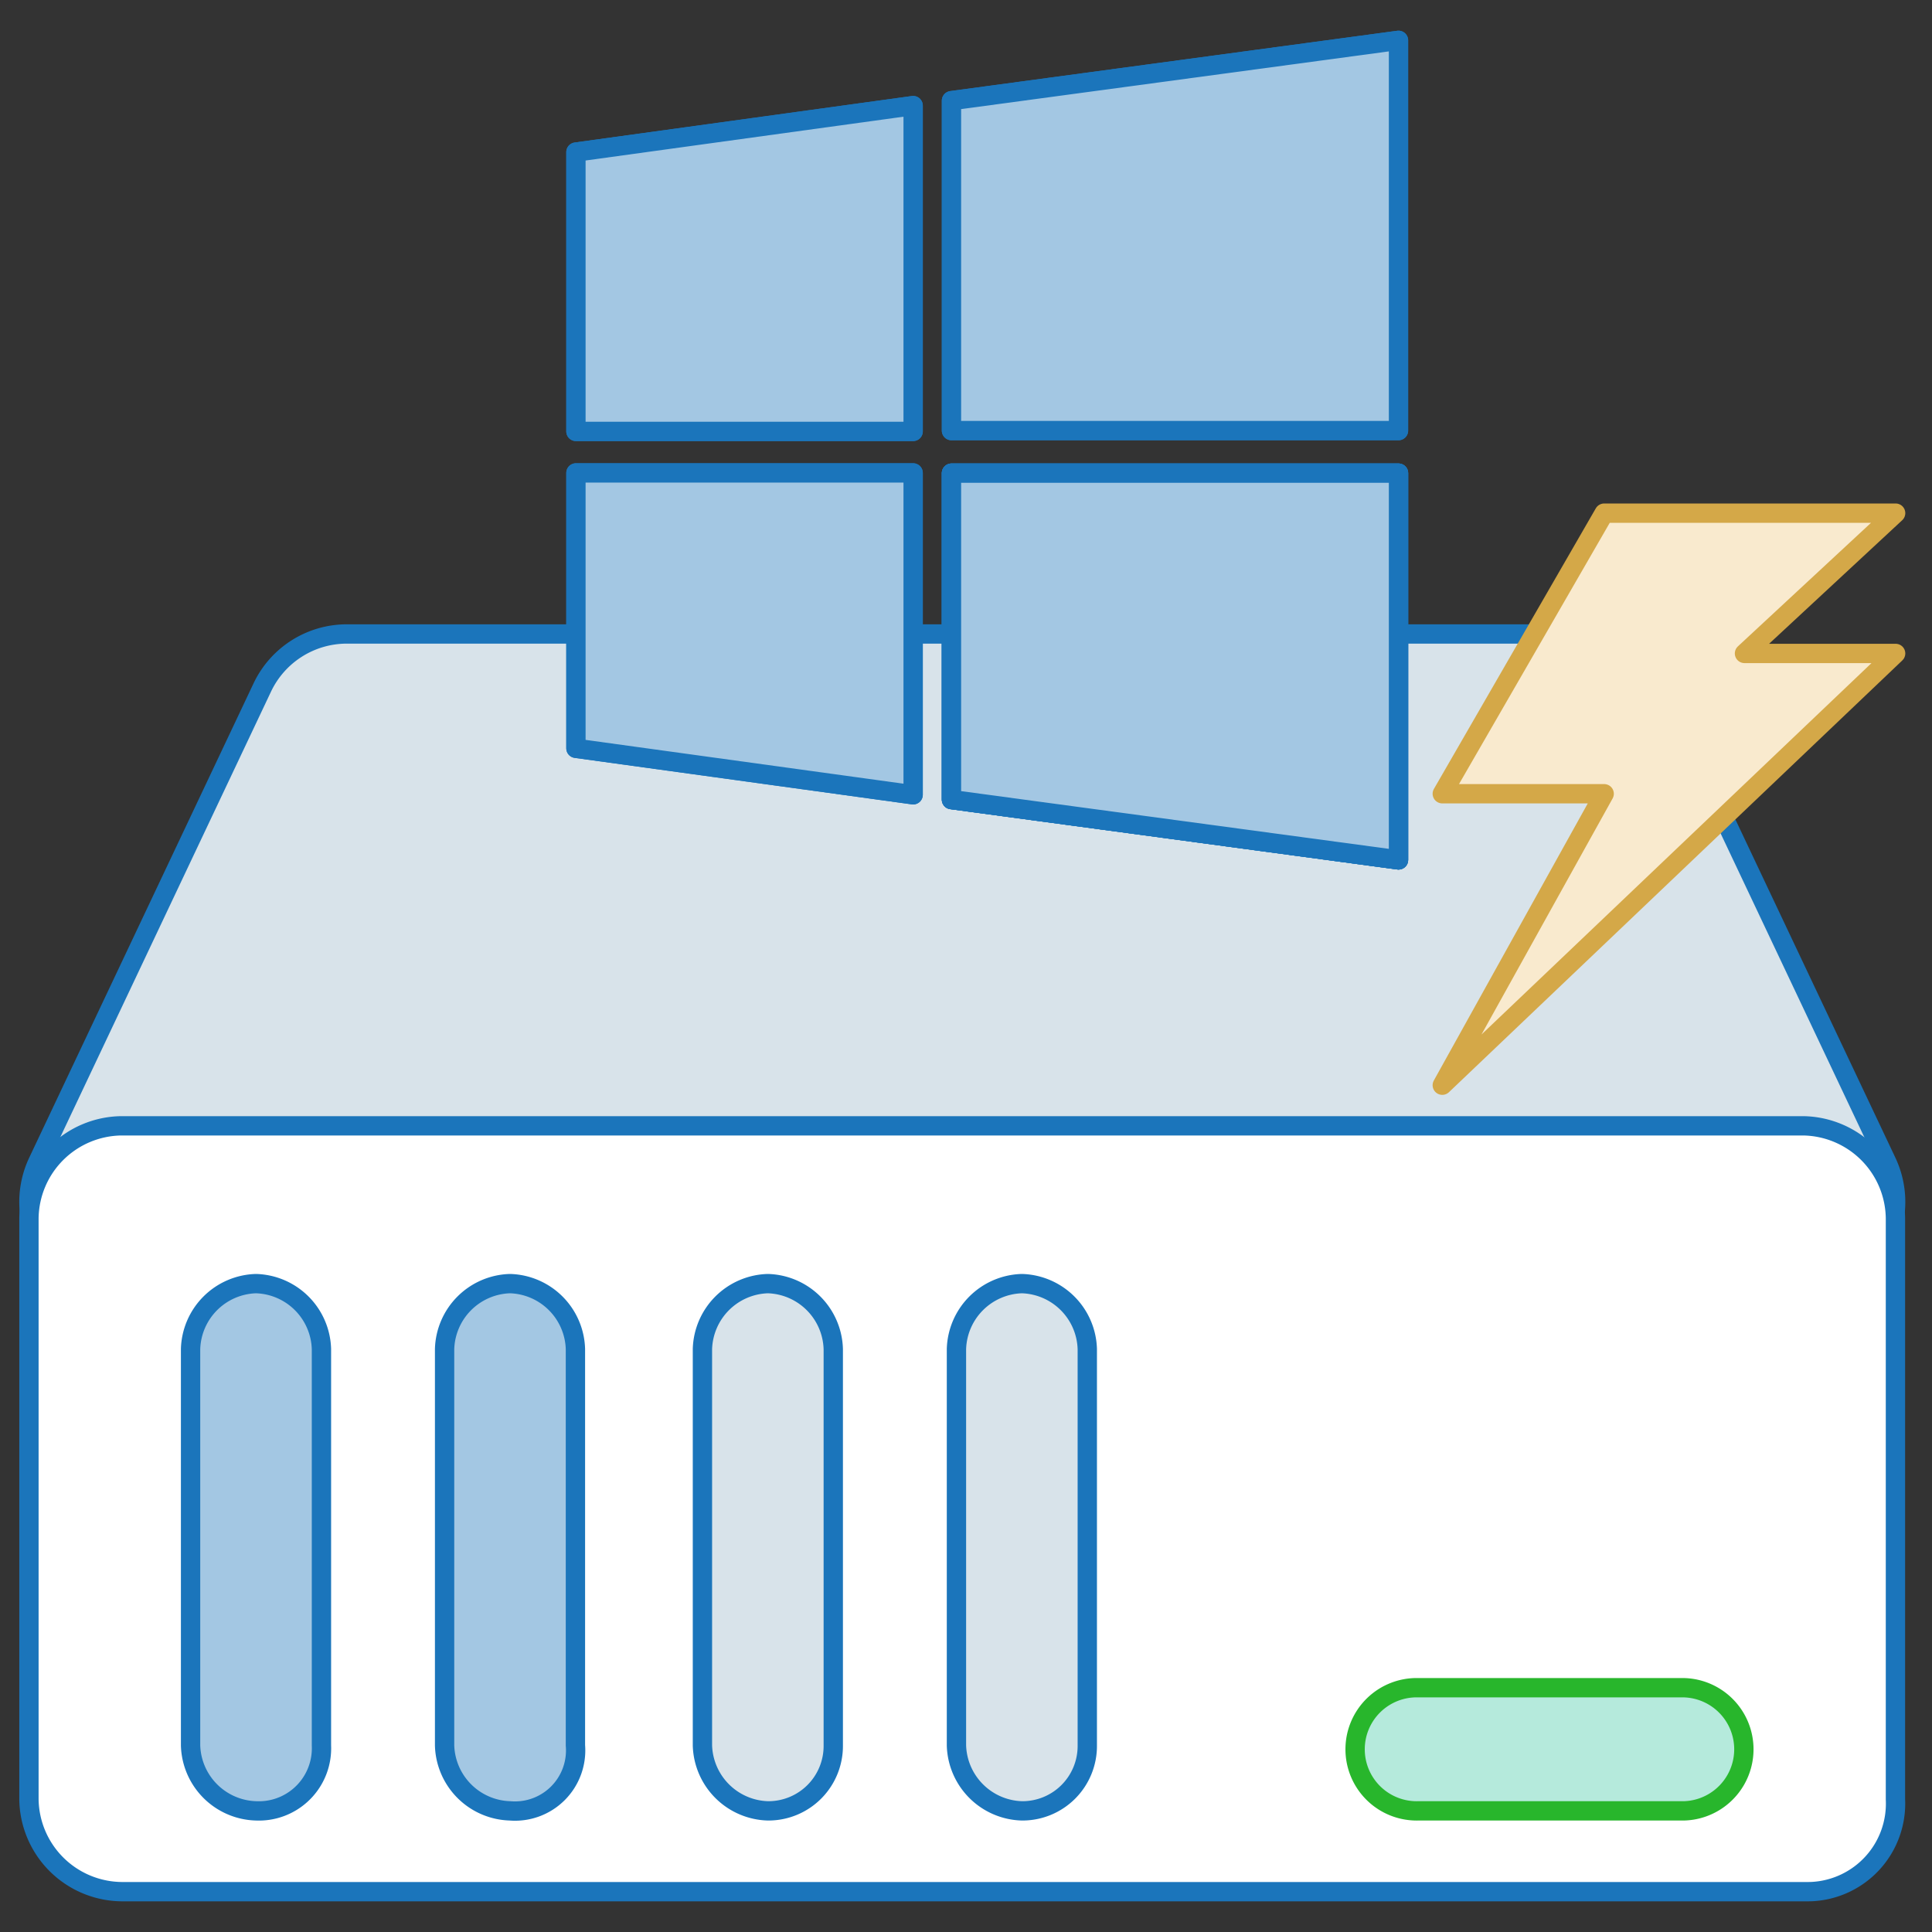 <svg id="a56b60a6-2753-4a96-a87e-4d976e59baea" xmlns="http://www.w3.org/2000/svg" viewBox="0 0 50 50"><rect x="0" y="0" width="50" height="50" fill="#333333" stroke="none"/><defs><style>.cls-1{fill:#d8e3ea;}.cls-1,.cls-2,.cls-3{stroke:#1b75bb;}.cls-1,.cls-2,.cls-3,.cls-4,.cls-5{stroke-linecap:round;stroke-linejoin:round;stroke-width:0.5px;}.cls-2{fill:#a3c7e3;}.cls-3{fill:#fff;}.cls-4{fill:#b5eadc;stroke:#28b62c;}.cls-5{fill:#f9eace;stroke:#d4a848;}</style></defs><path class="cls-1" d="M40.832,16.407H8.974a2.422,2.422,0,0,0-2.188,1.389L.985,30.061A2.434,2.434,0,0,0,3.173,33.541h43.462a2.434,2.434,0,0,0,2.188-3.48L43.022,17.796A2.426,2.426,0,0,0,40.832,16.407Z"/><path class="cls-2" d="M24.624,2.605v8.539H36.193v-10.1Zm0,9.641v8.447l11.569,1.561V12.246Z"/><polygon class="cls-2" points="23.632 19.323 23.632 14.343 23.632 12.239 17.654 12.239 16.55 12.239 14.905 12.239 14.905 19.366 23.632 20.569 23.632 19.323"/><polygon class="cls-2" points="18.674 11.165 23.632 11.165 23.632 10.01 23.632 5.101 23.632 2.733 14.905 3.936 14.905 11.165 17.569 11.165 18.674 11.165"/><polygon class="cls-2" points="36.193 12.245 36.193 22.254 24.624 20.693 24.624 12.245 36.193 12.245"/><path class="cls-2" d="M24.624,2.605v8.539H36.193v-10.1Zm0,9.641v8.447l11.569,1.561V12.246Z"/><polygon class="cls-2" points="23.632 19.323 23.632 14.343 23.632 12.239 17.654 12.239 16.55 12.239 14.905 12.239 14.905 19.366 23.632 20.569 23.632 19.323"/><polygon class="cls-2" points="18.674 11.165 23.632 11.165 23.632 10.01 23.632 5.101 23.632 2.733 14.905 3.936 14.905 11.165 17.569 11.165 18.674 11.165"/><polygon class="cls-2" points="36.193 12.245 36.193 22.254 24.624 20.693 24.624 12.245 36.193 12.245"/><path class="cls-3" d="M46.764,48.956H3.139A2.424,2.424,0,0,1,.749,46.566V31.526A2.424,2.424,0,0,1,3.139,29.136H46.664a2.424,2.424,0,0,1,2.39,2.39V46.566a2.279,2.279,0,0,1-2.164,2.388Q46.827,48.957,46.764,48.956Z"/><path class="cls-4" d="M43.577,43.678H36.704a1.594,1.594,0,1,0,0,3.187H43.577a1.594,1.594,0,0,0,0-3.187Z"/><path class="cls-2" d="M6.625,46.865h0a1.745,1.745,0,0,1-1.693-1.693V34.913a1.745,1.745,0,0,1,1.693-1.693h0A1.745,1.745,0,0,1,8.319,34.913V45.172a1.621,1.621,0,0,1-1.545,1.693Q6.699,46.868,6.625,46.865Z"/><path class="cls-2" d="M13.199,46.865h0a1.745,1.745,0,0,1-1.693-1.693V34.913a1.745,1.745,0,0,1,1.693-1.693h0a1.745,1.745,0,0,1,1.693,1.693V45.172a1.569,1.569,0,0,1-1.693,1.693Z"/><path class="cls-1" d="M19.872,46.865h0a1.745,1.745,0,0,1-1.693-1.693V34.913a1.745,1.745,0,0,1,1.693-1.693h0a1.745,1.745,0,0,1,1.693,1.693V45.172a1.679,1.679,0,0,1-1.664,1.693Q19.887,46.865,19.872,46.865Z"/><path class="cls-1" d="M26.446,46.865h0a1.745,1.745,0,0,1-1.693-1.693V34.913a1.745,1.745,0,0,1,1.693-1.693h0a1.745,1.745,0,0,1,1.693,1.693V45.172a1.679,1.679,0,0,1-1.664,1.693Q26.46,46.865,26.446,46.865Z"/><polygon class="cls-5" points="41.516 13.28 49.059 13.28 45.147 16.911 49.059 16.911 37.326 28.085 41.516 20.542 37.326 20.542 41.516 13.28"/></svg>